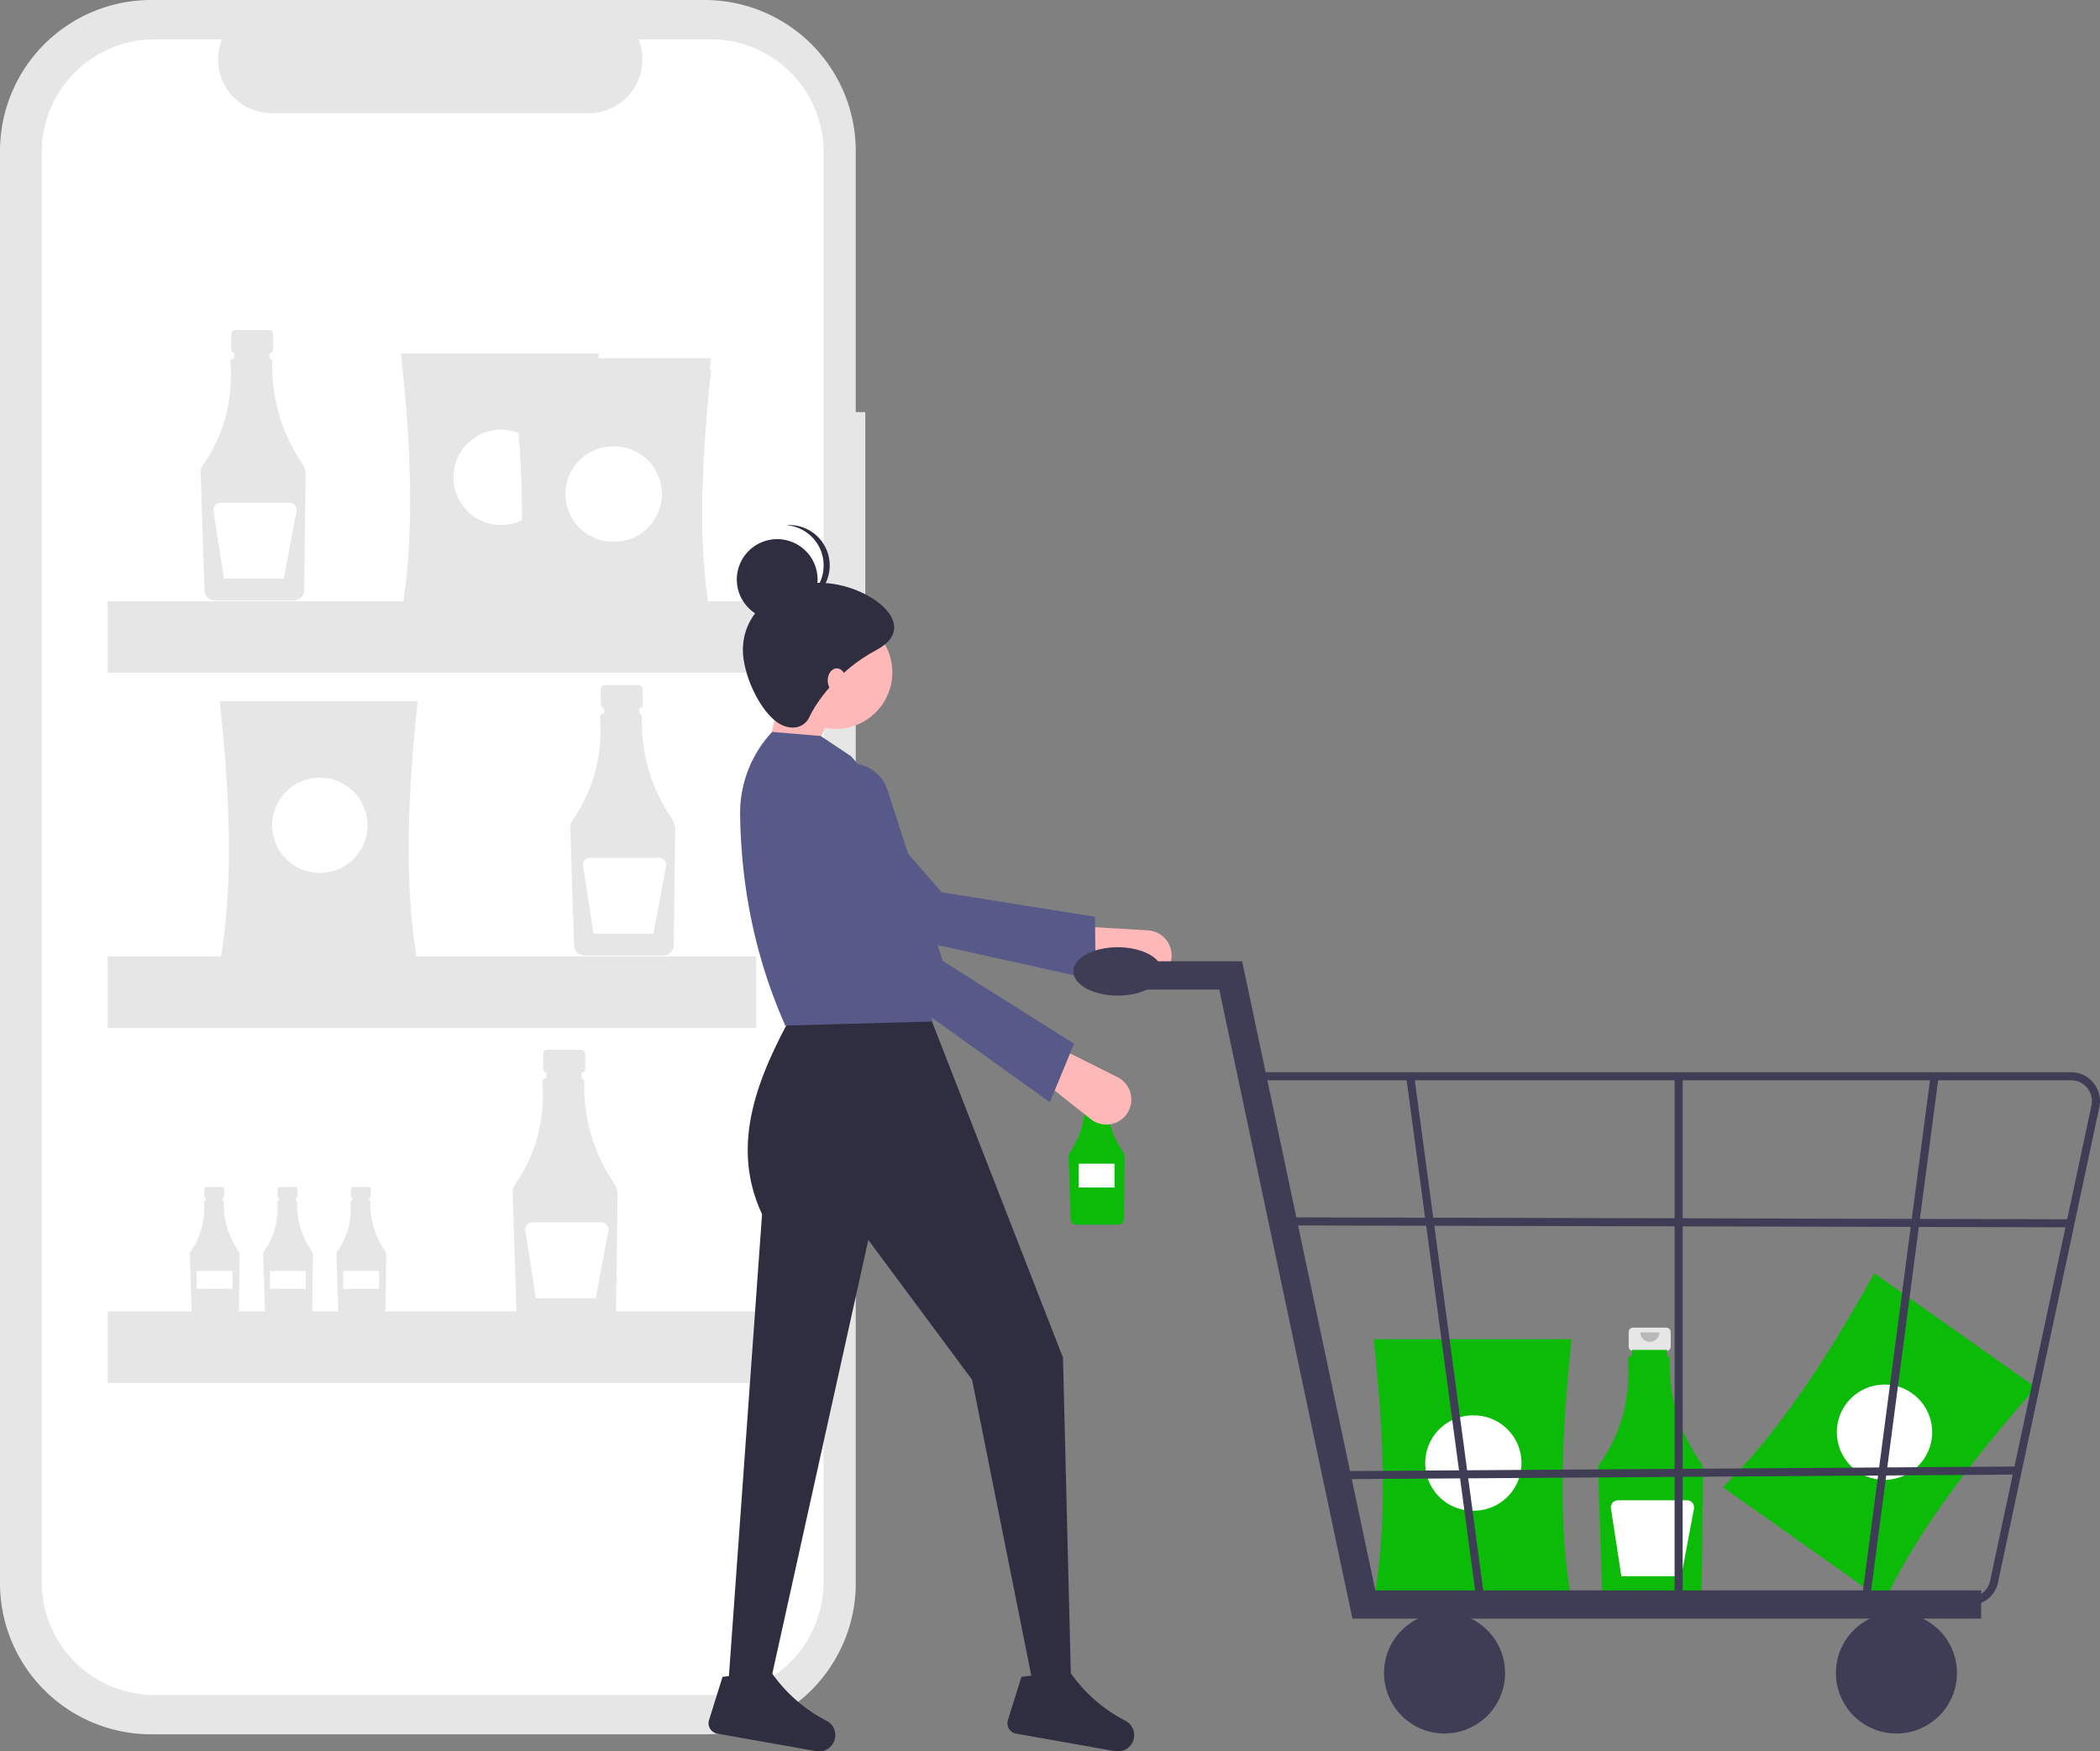 <svg xmlns="http://www.w3.org/2000/svg" width="386" height="322" fill="none"><rect width="100%" height="100%" fill="#808080" stroke="none"/><g clip-path="url(#a)"><path fill="#E6E6E6" d="M159.049 75.772h-1.752V27.778A27.777 27.777 0 0 0 129.509 0H27.789a27.798 27.798 0 0 0-19.65 8.136A27.776 27.776 0 0 0 0 27.778v263.298a27.767 27.767 0 0 0 8.139 19.642 27.798 27.798 0 0 0 19.65 8.136h101.72a27.799 27.799 0 0 0 19.649-8.136 27.78 27.78 0 0 0 8.139-19.642V109.935h1.752V75.772z"/><path fill="#fff" d="M130.63 7.227h-13.278a9.847 9.847 0 0 1-.946 9.22 9.86 9.86 0 0 1-8.182 4.357H49.949a9.863 9.863 0 0 1-8.182-4.358 9.854 9.854 0 0 1-.946-9.22H28.42A20.758 20.758 0 0 0 9.247 20.033a20.737 20.737 0 0 0-1.58 7.939v262.912a20.741 20.741 0 0 0 12.811 19.165 20.749 20.749 0 0 0 7.942 1.579h102.21a20.745 20.745 0 0 0 14.674-6.076 20.746 20.746 0 0 0 6.078-14.668V27.971a20.735 20.735 0 0 0-6.078-14.668 20.753 20.753 0 0 0-14.674-6.076z"/><path fill="#E6E6E6" d="M49.412 60.674h-6.103a.809.809 0 0 0-.81.809v2.677a.808.808 0 0 0 .81.81h1.011v4.011h4.08V64.97h1.012a.809.809 0 0 0 .809-.809v-2.677a.808.808 0 0 0-.81-.809z"/><path fill="#E6E6E6" d="M55.524 85.18a31.354 31.354 0 0 1-5.458-18.595.661.661 0 0 0-.517-.66v-1.157h-6.445v1.14h-.089a.661.661 0 0 0-.658.71c.508 7.076-1.207 13.421-5.144 19.036-.227.323-.342.71-.33 1.104l.705 21.792a1.886 1.886 0 0 0 1.87 1.821h14.579a1.889 1.889 0 0 0 1.872-1.853l.272-21.158a3.818 3.818 0 0 0-.657-2.18z"/><path fill="#fff" d="M53.216 92.418H40.527a1.304 1.304 0 0 0-1.287 1.5l1.917 12.459h11.01l2.33-12.417a1.3 1.3 0 0 0-1.28-1.542z"/><path fill="#E6E6E6" d="M117.346 125.954h-6.103a.81.81 0 0 0-.809.809v2.677a.812.812 0 0 0 .809.809h1.012v4.012h4.08v-4.012h1.011a.807.807 0 0 0 .809-.809v-2.677a.806.806 0 0 0-.809-.809z"/><path fill="#E6E6E6" d="M123.459 150.459A31.346 31.346 0 0 1 118 131.865a.657.657 0 0 0-.516-.66v-1.157h-6.445v1.141h-.089a.664.664 0 0 0-.611.409.664.664 0 0 0-.05.253l.002.048c.508 7.075-1.207 13.42-5.144 19.035-.226.323-.342.71-.33 1.104l.705 21.792a1.885 1.885 0 0 0 1.871 1.821h14.578a1.89 1.89 0 0 0 1.872-1.853l.272-21.158a3.825 3.825 0 0 0-.656-2.181z"/><path fill="#fff" d="M121.151 157.698h-12.689a1.306 1.306 0 0 0-1.253.945c-.052.18-.064.37-.035.555l1.918 12.459h11.01l2.329-12.417a1.308 1.308 0 0 0-.278-1.071 1.302 1.302 0 0 0-1.002-.471z"/><path fill="#E6E6E6" d="M40.832 218.24h-2.895a.384.384 0 0 0-.383.384v1.27a.383.383 0 0 0 .383.384h.48v1.903h1.935v-1.903h.48a.384.384 0 0 0 .384-.384v-1.27a.383.383 0 0 0-.384-.384z"/><path fill="#E6E6E6" d="M43.731 229.865a14.876 14.876 0 0 1-2.589-8.821.313.313 0 0 0-.245-.313v-.549H37.84v.542h-.042a.31.31 0 0 0-.222.092.31.31 0 0 0-.09.244 13.575 13.575 0 0 1-2.44 9.03.861.861 0 0 0-.157.523l.334 10.337a.894.894 0 0 0 .888.864h6.915a.897.897 0 0 0 .888-.879l.129-10.036a1.809 1.809 0 0 0-.312-1.034z"/><path fill="#fff" d="M42.736 233.664h-6.598v3.298h6.598v-3.298z"/><path fill="#E6E6E6" d="M54.307 218.24h-2.895a.384.384 0 0 0-.383.384v1.27a.383.383 0 0 0 .383.384h.48v1.903h1.936v-1.903h.48a.384.384 0 0 0 .383-.384v-1.27a.382.382 0 0 0-.384-.384z"/><path fill="#E6E6E6" d="M57.207 229.865a14.875 14.875 0 0 1-2.59-8.821.314.314 0 0 0-.244-.313v-.549h-3.058v.542h-.042a.309.309 0 0 0-.221.092.31.31 0 0 0-.09.244 13.575 13.575 0 0 1-2.441 9.03.861.861 0 0 0-.157.523l.335 10.337a.894.894 0 0 0 .887.864h6.915a.897.897 0 0 0 .888-.879l.13-10.036a1.809 1.809 0 0 0-.312-1.034z"/><path fill="#fff" d="M56.212 233.664h-6.599v3.298h6.599v-3.298z"/><path fill="#E6E6E6" d="M67.782 218.24h-2.894a.384.384 0 0 0-.384.384v1.27a.382.382 0 0 0 .384.384h.48v1.903h1.935v-1.903h.48a.384.384 0 0 0 .383-.384v-1.27a.382.382 0 0 0-.383-.384z"/><path fill="#E6E6E6" d="M70.682 229.865a14.875 14.875 0 0 1-2.59-8.821.313.313 0 0 0-.244-.313v-.549H64.79v.542h-.042a.309.309 0 0 0-.222.092.31.31 0 0 0-.09.244 13.575 13.575 0 0 1-2.44 9.03.862.862 0 0 0-.157.523l.334 10.337a.894.894 0 0 0 .888.864h6.915a.897.897 0 0 0 .888-.879l.128-10.036a1.809 1.809 0 0 0-.311-1.034z"/><path fill="#fff" d="M69.687 233.664h-6.598v3.298h6.598v-3.298z"/><path fill="#E6E6E6" d="M106.744 192.986h-6.102a.802.802 0 0 0-.572.237.8.8 0 0 0-.237.572v2.678a.809.809 0 0 0 .809.808h1.011v4.012h4.08v-4.012h1.011a.809.809 0 0 0 .809-.808v-2.678a.8.8 0 0 0-.499-.747.802.802 0 0 0-.31-.062z"/><path fill="#E6E6E6" d="M112.857 217.492a31.35 31.35 0 0 1-5.458-18.595.663.663 0 0 0-.517-.66v-1.157h-6.445v1.141h-.089a.664.664 0 0 0-.659.71c.508 7.075-1.206 13.421-5.143 19.035-.227.323-.343.71-.33 1.104l.704 21.792a1.886 1.886 0 0 0 1.871 1.821h14.579a1.885 1.885 0 0 0 1.872-1.853l.271-21.158a3.82 3.82 0 0 0-.656-2.18z"/><path fill="#fff" d="M110.549 224.73H97.86a1.31 1.31 0 0 0-.989.455 1.294 1.294 0 0 0-.299 1.046l1.918 12.459h11.01l2.33-12.417a1.307 1.307 0 0 0-.727-1.419 1.292 1.292 0 0 0-.554-.124z"/><path fill="#E6E6E6" d="M110.076 113.176H73.698c2.544-13.745 1.958-30.343 0-48.193h36.378c-1.906 17.85-2.476 34.448 0 48.193z"/><path fill="#fff" d="M92.106 96.528c4.841 0 8.766-3.924 8.766-8.763 0-4.84-3.925-8.762-8.766-8.762s-8.765 3.923-8.765 8.762a8.764 8.764 0 0 0 8.765 8.763z"/><path fill="#E6E6E6" d="M76.766 177.142H40.388c2.544-13.746 1.959-30.344 0-48.194h36.378c-1.906 17.85-2.476 34.448 0 48.194z"/><path fill="#fff" d="M58.796 160.493c4.842 0 8.766-3.923 8.766-8.762a8.764 8.764 0 0 0-8.766-8.763 8.764 8.764 0 0 0-8.765 8.763c0 4.839 3.924 8.762 8.765 8.762z"/><path fill="#E6E6E6" d="M130.675 116.243H94.298c2.543-13.745 1.958-30.343 0-48.193h36.377c-1.906 17.85-2.475 34.448 0 48.193z"/><path fill="#fff" d="M112.706 99.594a8.764 8.764 0 1 0 0-17.524c-4.842 0-8.766 3.923-8.766 8.762 0 4.84 3.924 8.762 8.766 8.762z"/><path fill="#E6E6E6" d="M130.675 114.052H94.298c2.543-13.745 1.958-30.343 0-48.193h36.377c-1.906 17.85-2.475 34.448 0 48.193z"/><path fill="#fff" d="M112.706 97.404a8.764 8.764 0 1 0 0-17.525c-4.842 0-8.766 3.923-8.766 8.762a8.764 8.764 0 0 0 8.766 8.763z"/><path fill="#E6E6E6" d="M130.675 116.243H94.298c2.543-13.745 1.958-30.343 0-48.193h36.377c-1.906 17.85-2.475 34.448 0 48.193z"/><path fill="#fff" d="M112.706 99.594a8.764 8.764 0 1 0 0-17.524c-4.842 0-8.766 3.923-8.766 8.762 0 4.84 3.924 8.762 8.766 8.762z"/><path fill="#E6E6E6" d="M139.003 110.547H19.789v13.144h119.214v-13.144zm0 65.28H19.789v13.144h119.214v-13.144zm0 65.28H19.789v13.144h119.214v-13.144z"/><path fill="#0CBB08" d="m346.38 294.43-29.699-20.998c10.016-9.754 19.127-23.643 27.839-39.347l29.7 20.999c-11.867 13.473-21.921 26.695-27.84 39.346z"/><path fill="#fff" d="M346.389 272.073c4.841 0 8.765-3.923 8.765-8.762s-3.924-8.762-8.765-8.762c-4.842 0-8.766 3.923-8.766 8.762s3.924 8.762 8.766 8.762z"/><path fill="#E6E6E6" d="M203.112 198.609h-3.26a.433.433 0 0 0-.433.432v1.431a.442.442 0 0 0 .127.305.426.426 0 0 0 .306.127h.54v2.143h2.18v-2.143h.54a.432.432 0 0 0 .432-.432v-1.431a.432.432 0 0 0-.432-.432z"/><path fill="#0CBB08" d="M206.377 211.701a16.76 16.76 0 0 1-2.916-9.934.347.347 0 0 0-.075-.225.35.35 0 0 0-.201-.128v-.618h-3.443v.61h-.047a.358.358 0 0 0-.326.218.351.351 0 0 0-.027.136l.001.025a15.284 15.284 0 0 1-2.748 10.169.971.971 0 0 0-.176.59l.376 11.641c.009.26.118.506.305.687.186.182.435.284.695.286h7.788a1.007 1.007 0 0 0 1-.99l.145-11.303a2.038 2.038 0 0 0-.351-1.164z"/><path fill="#000" d="M202.432 199.076a.932.932 0 1 1-1.865 0" opacity=".2"/><path fill="#fff" d="M204.86 213.944h-6.574v4.381h6.574v-4.381z"/><path fill="#E6E6E6" d="M306.28 244.088h-6.103a.81.81 0 0 0-.809.809v2.677a.807.807 0 0 0 .809.809h1.012v4.012h4.08v-4.012h1.011a.807.807 0 0 0 .809-.809v-2.677a.806.806 0 0 0-.809-.809z"/><path fill="#0CBB08" d="M312.392 268.593a31.352 31.352 0 0 1-5.458-18.594.66.66 0 0 0-.516-.66v-1.157h-6.446v1.141h-.088a.664.664 0 0 0-.611.408.672.672 0 0 0-.048.302c.508 7.075-1.207 13.42-5.144 19.035-.226.323-.342.71-.33 1.104l.705 21.792a1.885 1.885 0 0 0 1.871 1.82h14.578a1.885 1.885 0 0 0 1.872-1.852l.272-21.158a3.816 3.816 0 0 0-.657-2.181z"/><path fill="#000" d="M305.008 244.96a1.742 1.742 0 0 1-1.746 1.745 1.745 1.745 0 0 1-1.746-1.745" opacity=".2"/><path fill="#fff" d="M310.085 275.832h-12.69a1.298 1.298 0 0 0-1.252.945c-.052.18-.064.37-.035.555l1.917 12.459h11.011l2.329-12.417a1.308 1.308 0 0 0-.278-1.071 1.296 1.296 0 0 0-1.002-.471z"/><path fill="#0CBB08" d="M288.868 294.396H252.49c2.544-13.746 1.958-30.344 0-48.194h36.378c-1.906 17.85-2.476 34.448 0 48.194z"/><path fill="#fff" d="M270.898 277.747c4.841 0 8.766-3.923 8.766-8.762 0-4.84-3.925-8.763-8.766-8.763a8.764 8.764 0 1 0 0 17.525z"/><path fill="#FFB8B8" d="m140.074 142.725 8.167-.742 5.197-12.616-9.28-5.195-4.084 18.553zm74.947 34.635a4.595 4.595 0 0 0-.385-4.178 4.607 4.607 0 0 0-3.615-2.13l-12.679-.756-1.867 6.206 13.053 3.583a4.606 4.606 0 0 0 5.493-2.725z"/><path fill="#575A89" d="m201.406 180.19-.139-11.645-28.165-4.493-21.697-24.875a7.106 7.106 0 0 0-11.403.947 7.095 7.095 0 0 0 .909 8.617l17.9 22.02 42.595 9.429z"/><path fill="#2F2E41" d="M133.764 311.188h7.424l18.414-83.225 19.077 25.71 11.137 55.66h7.053l-1.485-59.741-24.871-63.823h-24.5c-6.695 12.112-11.947 24.597-5.939 37.477l-6.31 87.942z"/><path fill="#2F2E41" d="M185.265 316.243a1.929 1.929 0 0 0 .755 2.177c.227.155.484.26.755.308l18.167 3.223a2.994 2.994 0 0 0 3.308-4.078 2.975 2.975 0 0 0-1.37-1.501 27.772 27.772 0 0 1-10.018-8.707c-1.997 1.859-4.229 1.684-6.599.314l-2.513.314-2.485 7.95zm-54.939 0a1.946 1.946 0 0 0 .194 1.584 1.942 1.942 0 0 0 1.317.901l18.167 3.223a2.99 2.99 0 0 0 3.391-2.048 2.972 2.972 0 0 0-1.453-3.531 27.775 27.775 0 0 1-10.019-8.707c-1.997 1.859-4.228 1.684-6.598.314l-2.514.314-2.485 7.95z"/><path fill="#FFB8B8" d="M153.623 134.005c5.74 0 10.394-4.652 10.394-10.39s-4.654-10.39-10.394-10.39-10.394 4.652-10.394 10.39 4.654 10.39 10.394 10.39z"/><path fill="#575A89" d="m144.343 188.552 27.098-.743-7.958-25.036c4.945-7.926-.032-15.843-7.076-23.759l-5.568-3.71-8.909-.742a21.858 21.858 0 0 0-5.89 15.23c.177 12.091 2.319 25.253 8.303 38.76z"/><path fill="#FFB8B8" d="M206.602 205.404a4.593 4.593 0 0 0 1.29-3.992 4.606 4.606 0 0 0-2.485-3.38l-11.36-5.681-4.159 4.971 10.591 8.428a4.605 4.605 0 0 0 6.123-.346z"/><path fill="#575A89" d="m192.971 202.652 4.454-10.761-24.125-15.205-10.159-31.402a7.102 7.102 0 1 0-13.411 4.666l7.791 27.284 35.45 25.418z"/><path fill="#2F2E41" d="M136.548 119.534c0 4.042 2.626 10.303 5.939 12.987 2.229 1.805 5.175 1.729 6.31-.742 1.165-2.536 5.182-8.496 12.25-12.245 9.423-4.999-3.341-13.549-12.25-12.246-6.694.98-12.249 5.483-12.249 12.246z"/><path fill="#2F2E41" d="M142.858 113.968c4.1 0 7.424-3.323 7.424-7.422a7.423 7.423 0 0 0-7.424-7.421 7.423 7.423 0 0 0-7.424 7.421 7.423 7.423 0 0 0 7.424 7.422z"/><path fill="#2F2E41" d="M151.396 103.949a7.415 7.415 0 0 0-6.867-7.393c.184-.014.368-.028.556-.028a7.426 7.426 0 0 1 7.424 7.421 7.418 7.418 0 0 1-7.424 7.421c-.188 0-.372-.014-.556-.028a7.418 7.418 0 0 0 6.867-7.393z"/><path fill="#FFB8B8" d="M153.809 127.326c.922 0 1.67-.997 1.67-2.227 0-1.229-.748-2.226-1.67-2.226-.923 0-1.671.997-1.671 2.226 0 1.23.748 2.227 1.671 2.227z"/><path fill="#3F3D56" d="M364.157 297.579h-115.57l-24.473-115.648h-20.886v-5.189h25.094l24.473 115.647h111.362v5.19z"/><path fill="#3F3D56" d="M265.523 318.706c6.144 0 11.124-4.978 11.124-11.12 0-6.141-4.98-11.12-11.124-11.12-6.143 0-11.124 4.979-11.124 11.12 0 6.142 4.981 11.12 11.124 11.12zm83.061 0c6.144 0 11.124-4.978 11.124-11.12 0-6.141-4.98-11.12-11.124-11.12s-11.124 4.979-11.124 11.12c0 6.142 4.98 11.12 11.124 11.12zm13.466-23.571H249.607l-19.84-98.007h150.902a5.334 5.334 0 0 1 5.129 3.878c.21.74.257 1.517.137 2.278l-18.619 87.349a5.308 5.308 0 0 1-5.266 4.502zm-111.222-1.483H362.05a3.828 3.828 0 0 0 3.8-3.249l18.619-87.349a3.842 3.842 0 0 0-3.8-4.443H231.568l19.26 95.041z"/><path fill="#3F3D56" d="m271.466 294.821-12.992-96.831 1.463-.241 12.992 96.83-1.463.242zm72.244-.743-1.464-.238 12.613-96.089 1.465.237-12.614 96.09zm-34.42-96.209h-1.483V294.7h1.483v-96.831z"/><path fill="#3F3D56" d="m237.344 223.816-.004 1.483 143.574.347.004-1.483-143.574-.347zm133.442 45.801-126.133.862.01 1.482 126.133-.861-.01-1.483zm-165.333-86.574c4.505 0 8.157-1.992 8.157-4.448 0-2.457-3.652-4.448-8.157-4.448-4.506 0-8.158 1.991-8.158 4.448 0 2.456 3.652 4.448 8.158 4.448z"/></g><defs><clipPath id="a"><path fill="#fff" d="M0 0h386v322H0z"/></clipPath></defs></svg>